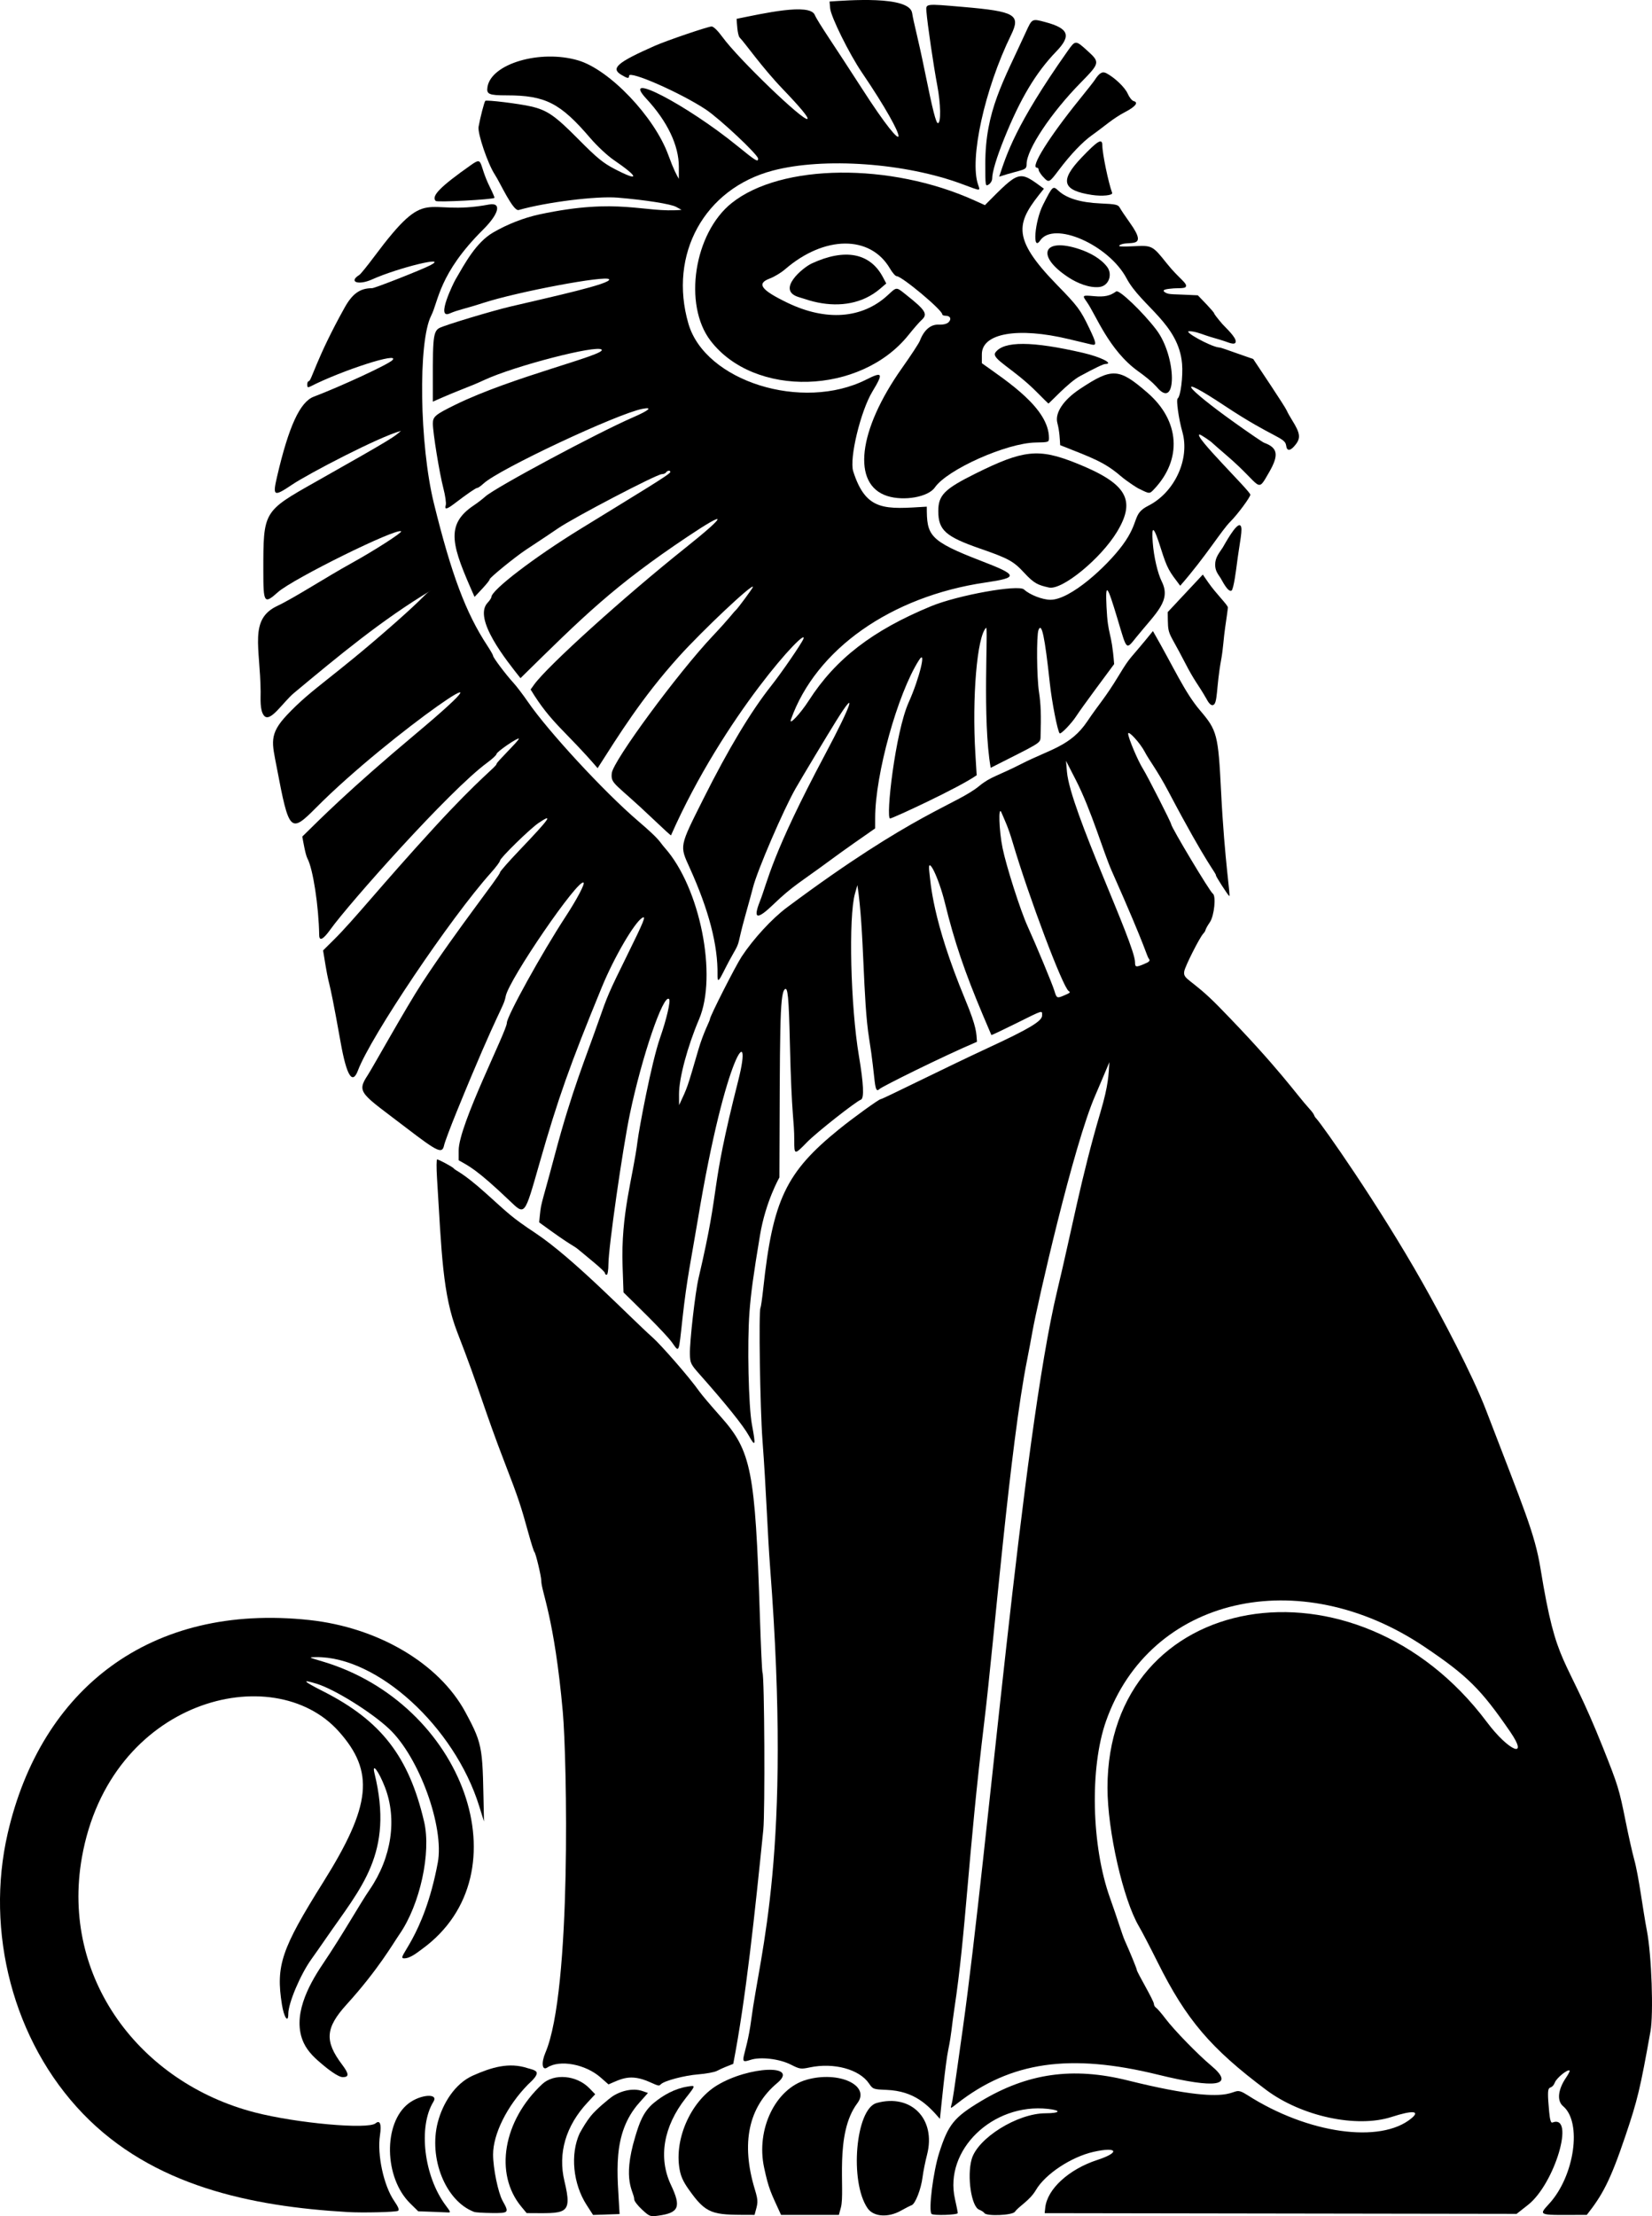<?xml version="1.0" encoding="utf-8"?>
<svg version="1.1" id="Layer_1" xmlns="http://www.w3.org/2000/svg" xmlns:xlink="http://www.w3.org/1999/xlink" x="0px" y="0px"
	 viewBox="0 0 3728.845 5000" enable-background="new 0 0 3728.845 5000" xml:space="preserve">
<g transform="translate(2042.15 -27.274)">
	<path d="M213.168,425.826c55.857-17.919,61.903-12.79,61.903-28.459c0-32.552,54.833-115.032,121.882-183.334
		c43.787-44.607,44.111-46.12,15.448-72.135c-26.878-24.396-27.147-24.392-44.782,0.622
		C248.463,311.533,229.869,376.156,213.168,425.826z"/>
	<path d="M-209.713,621.602c-21,9.705-80.563,59.941-30.173,75.82c19.513,6.153,28.904,9.414,43.845,12.417
		c49.366,9.926,100.603,3.092,140.831-31.418c0,0,13.507-11.587,13.507-11.587l-7.68-14.466
		C-78.278,597.941-134.975,587.062-209.713,621.602z"/>
	<path d="M314.168,453.018c-57.206-41.992-53.939-42.611-133.202,37.118l-23.839-10.78c-189.487-85.69-435.847-83.064-547.531,5.837
		c-85.213,67.83-110.172,229.558-47.958,310.759C-339.37,925.16-99.839,918.301,8.432,783.16
		c11.474-14.322,24.594-29.369,29.155-33.44c15.266-13.622,10.153-22.055-35.092-57.877c-22.254-17.619-20.104-17.699-40.945,1.513
		c-57.442,52.948-139.101,59.078-226.343,16.991c-59.814-28.855-70.346-43.278-39.915-54.658
		c10.149-3.794,25.644-13.116,34.434-20.715c88.83-76.789,192.469-77.677,236.802-2.03c5.592,9.542,12.357,17.349,15.033,17.349
		c11.814,0,103.166,76.368,103.166,86.244c0,1.706,3.393,3.102,7.54,3.102c10.558,0,13.946,7.371,6.711,14.606
		c-3.901,3.901-12.098,5.864-22.8,5.459c-17.862-0.675-32.831,12.274-41.967,36.306c-2.11,5.549-20.182,33.156-40.161,61.35
		c-99.863,140.921-114.026,263.293-33.447,288.981l0.003,0c37.793,12.047,92.443,2.254,107.335-19.235
		c28.187-40.674,161.954-100.307,227.527-101.431c29.386-0.504,30.084-0.746,30.084-10.227
		c-0.121-67.127-93.757-127.397-151.475-168.707v-20.266c0-47.505,81.597-61.701,196.174-34.129
		c23.502,5.655,46.664,11.173,51.471,12.261c12.009,2.718,11.233-2.627-5.427-37.367c-19.721-41.126-25.848-49.34-72.273-96.893
		C236.457,560.169,253.165,528.089,314.168,453.018z"/>
	<path d="M395.296,589.753c-83.955-28.404-100.629,15.031-24.596,64.074c18.613,12.007,45.642,23.486,68.395,21.031
		c21.88-2.361,30.628-28.929,17.445-45.876C441.826,610.067,417.547,597.282,395.296,589.753z"/>
	<path d="M181.843,396.854L181.843,396.854c-0.003,50.532,0.144,51.414,7.766,46.653c4.273-2.668,7.769-8.716,7.769-13.44
		c0-14.491,10.04-47.81,27.282-90.543c36.248-89.838,71.327-148.459,117.331-196.082c34.579-35.795,28.348-52.191-25.259-66.463
		c-29.558-7.869-29.305-8.001-43.315,22.669C222.265,211.629,181.843,277.667,181.843,396.854z"/>
	<path d="M749.014,1304.806c7.149-56.777,15.132-85.651,8.648-91.79c-8.706-8.243-37.146,45.424-39.838,49.511
		c-8.68,13.18-17.106,22.617-17.121,38.777c-0.012,13.029,5.192,19.78,12.296,30.314c2.678,3.971,16.53,33.091,24.712,28.057
		C742.496,1356.733,748.62,1307.934,749.014,1304.806z"/>
	<path d="M-871.39,501.101c62.621-17.802,175.491-31.894,223.509-27.903c62.235,5.173,119.869,14.284,131.859,20.847l12.224,6.69
		c-85.714,7.554-140.21-28.382-320.483,10.216c-35.747,7.654-72.987,22.419-104.541,40.749
		c-38.878,22.585-63.688,69.237-85.522,106.816c-3.623,6.236-44.985,89.845-12.948,76.051c20.717-8.92,31.821-9.536,75.577-23.756
		c78.124-25.389,278.432-62.99,284.37-53.38c6.174,9.989-130.406,39.736-222.508,61.43
		c-42.712,10.061-148.585,42.004-160.691,48.483c-16.2,8.67-14.583,32.041-14.583,166.1c72.739-32.197,75.646-30.105,116.539-49.04
		c68.171-31.565,253.336-79.443,264.409-68.371c11.689,11.691-202.143,61.413-330.448,124.527
		c-45.303,22.285-50.5,26.648-50.5,42.393c0,20.496,14.766,111.297,23.709,145.8c4.338,16.739,6.78,33.929,5.424,38.2
		c-3.365,10.603,2.154,9.747,18.81-2.917c30.888-23.485,49.016-35.933,52.326-35.933c1.914,0,8.358-4.52,14.319-10.045
		c34.603-32.069,301.141-157.254,358.435-168.346c24.274-4.699,15.409,3.293-21.37,19.264
		c-80.865,35.117-310.491,158.147-333.173,178.51c-6.41,5.754-17.772,14.507-25.25,19.451
		c-67.771,44.807-49.701,92.993,0.872,207.05c4.513-4.777,34.089-35.115,34.089-39.639c0-3.74,57.973-50.916,82.1-66.808
		c36.202-23.846,60.66-40.157,71.343-47.577c34.854-24.212,223.743-122.936,235.211-122.936c3.916,0,8.2-1.748,9.521-3.885
		c2.801-4.531,9.735-5.229,9.661-0.971c-0.086,4.996-62.785,42.289-203.892,129.104
		c-104.086,64.037-200.058,137.497-200.058,153.131c0,2.066-3.822,7.824-8.493,12.796c-33.705,35.878,42.931,130.691,74.235,170.154
		c142.29-139.953,210.671-208.06,377.528-319.571c91.38-61.07,89.308-49.852-4.629,25.049
		c-139.035,110.86-312.553,267.623-342.302,309.248l-7.748,10.842c46.438,76.598,79.051,93.225,151.226,177.471
		c47.717-74.577,99.544-158.482,182.871-251.033c53.891-59.856,167.777-167.054,167.777-157.924
		c0,2.306-33.489,47.748-38.672,52.474c-6.216,5.67-12.551,16.243-52.176,58.269c-79.282,84.088-224.948,281.938-227.837,309.458
		c-2.676,25.502,6.987,21.173,94.807,104.96c21.085,20.116,38.567,36.053,38.846,35.416
		c118.942-269.567,311.135-475.997,298.92-443.394c-3.804,10.152-48.889,75.831-72.776,106.017
		c-46.04,58.183-96.486,142.225-152.846,254.641c-54.831,109.367-54.024,105.305-31.02,156.085
		c43.216,95.401,63.849,174.691,62.744,241.118c-0.542,30.486,9.569-2.955,35.354-47.59c17.011-29.445,8.102-17.228,27.478-86.321
		c7.656-27.303,15.448-55.76,17.316-63.238c9.345-37.419,68.909-175.694,96.219-223.366
		c14.311-24.981,72.817-122.304,92.027-153.082c48.197-77.224,34.773-36.697-24.974,75.389
		c-122.642,230.081-129.353,285.899-147.884,332.93c-15.872,40.283-6.224,42.126,31.231,5.969
		c42.918-41.432,63.997-51.995,123.689-96.109c39.239-29,77.797-55.593,105.341-74.748l0.039-23.809
		c0.093-97.998,50.419-279.355,98.606-355.34c18.184-28.675,1.468,40.511-22.848,94.569
		c-30.593,68.009-52.285,262.213-42.06,262.213c5.205,0,156.495-69.89,195.45-97.627l-2.902-47.331
		c-7.859-128.21,3.783-265.89,24.122-285.277c5.477-5.218-8.843,208.61,10.429,315.887c110.971-56.275,112.04-54.82,112.507-69.339
		c1.557-48.646,0.671-74.661-3.446-101.144c-5.171-33.267-5.965-128.189-1.176-140.45c7.178-18.374,14.142,14.345,25.609,120.337
		c4.629,42.78,17.478,108.14,22.184,112.847c2.62,2.62,26.767-22.351,37.177-38.449c13.1-20.256,71.394-98.404,85.769-117.803
		c-6.059-78.145-13.969-59.886-17.224-129.461c-2.594-55.489,1.307-51.029,25.221,28.831c21.518,71.86,18.357,69.042,43.214,38.514
		c44.758-54.968,77.749-81.117,56.34-124.047c-9.418-18.885-18.045-56.236-20.464-88.598c-3.042-40.69,2.453-36.578,18.275,13.678
		c15.002,47.652,18.907,51.43,43.75,84.347c58.266-66.584,93.132-124.849,113.504-145.015
		c15.564-15.409,44.793-54.826,44.793-60.408c0-8.06-131.688-135.764-114.325-135.764c2.398,0,25.146,15.161,28.863,19.235
		c1.069,1.171,15.927,14.145,33.019,28.831c80.177,68.884,66.029,87.023,94.858,37.021c22.505-39.035,19.746-55.227-11.338-66.516
		c-3.205-1.165-32.048-20.791-64.096-43.616c-119.468-85.084-138.489-115.224-25.265-40.031
		c111.1,73.78,136.783,70.928,139.148,90.083c1.685,13.642,10.047,12.478,21.887-3.046c11.232-14.725,9.551-25.507-8.461-54.302
		c-5.112-8.173-10.501-17.854-11.975-21.512c-3.467-8.607-67.154-103.504-75.815-116.514c-74.718-25.88-69.186-25.02-78.365-26.22
		c-19.1-2.495-80.683-36.49-66.104-36.49c11.598,0,25.506,5.235,36.299,9.026c13.935,4.896,28.478,8.418,42.597,13.124
		c6.741,1.87,25.182,11.155,26.085,1.521c0.979-10.448-23.937-32.713-29.823-39.51c-10.321-11.919-18.765-22.818-18.765-24.223
		c0-3.314-32.985-36.875-36.904-40.952c-58.268-2.976-64.44-1.32-72.674-5.888c-14.736-8.174,10.55-8.779,17.888-9.736
		c4.72-0.616,24.211,0.466,26.969-2.892c6.526-7.943-13.609-17.499-42.482-53.693c-32.146-40.298-32.838-40.652-75.374-38.494
		c-26.407,1.34-35.247,0.712-31.077-2.204c17.687-12.372,67.863,11.63,23.825-50.087c-10.398-14.573-20.841-30.113-23.207-34.531
		c-3.813-7.125-8.822-8.235-44.219-9.794c-44.221-1.948-75.898-11.548-94.262-28.567c-12.589-11.667-12.94-11.35-34.662,31.379
		c-18.884,37.148-24.694,107.236-6.705,80.883c30.596-44.819,154.588,9.416,195.04,85.311
		c33.362,62.594,117.895,102.719,125.331,193.134c2.318,28.182-3.382,73.261-9.848,77.887c-3.881,2.777,2.13,45.822,10.551,75.556
		c17.328,61.181-17.525,136.565-76.996,166.532c-37.377,18.836-18.033,34.672-58.241,89.047
		c-35.253,47.675-117.444,123.345-162.77,123.087c-17.947-0.091-46.809-11.376-59.455-23.248
		c-12.54-11.771-149.457,12.871-209.748,37.751c-132.242,54.571-215.675,118.909-276,212.834
		c-19.167,29.843-45.763,58.027-40.323,42.731c56.328-158.376,225.715-277.678,438.692-308.976
		c75.654-11.118,74.592-16.468-9.712-48.944c-118.587-45.682-122.366-57.786-122.366-122.249
		c-93.272,5.564-137.013,11.964-166.088-79.82c-9.131-28.824,16.715-136.028,43.405-180.032c25.2-41.55,23.137-45.575-13.803-26.928
		c-144.313,72.848-363.773,3.957-401.57-126.057c-45.496-156.502,36.169-304.649,190.381-345.369
		c115.368-30.463,299.832-17.279,427.846,30.58c42.921,16.046,40.787,15.968,35.676,1.308
		c-20.062-57.551,14.732-215.826,74.196-337.509c22.566-46.178,10.059-53.485-109.063-63.709
		c-85.908-7.375-83.183-7.746-81.719,11.122c2.102,27.084,16.14,122.742,24.328,165.783c7.974,41.914,8.8,84.428,1.659,85.388
		c-4.335,0.583-11.86-28.954-29.353-115.207C29.094,108.28,20.531,80.775,16.697,56.658
		c-6.365-40.035-148.269-28.346-186.415-25.962l1.372,15.424c1.695,19.043,42.993,102.522,71.439,144.403
		C13.507,353.087,13.982,399.27-97.961,224.926c-59.851-93.213-97.96-147.387-105.115-164.063
		c-11.658-27.175-115.878-3.265-176.414,8.911c0.568,7.952,1.609,36.869,7.185,42.563c12.031,12.288,50.007,66.911,96.993,115.891
		c39.698,41.383,58.699,64.309,55.746,67.261c-7.493,7.493-156.042-135.37-191.52-184.189
		c-10.587-14.568-20.499-24.279-24.781-24.279c-8.028,0-101.275,31.696-128.144,43.558c-84.972,37.514-100.396,50.848-75.75,65.49
		c14.392,8.55,17.481,8.942,17.481,2.221c0-12.723,115.514,37.902,172.866,75.76c31.53,20.814,118.481,102.408,118.481,111.182
		c0,8.43-5.027,5.361-46.616-28.457c-115.113-93.606-266.394-172.114-205.638-106.717c47.418,51.039,73.403,105.473,73.305,153.561
		l-0.055,27.192c-5.376-9.936-10.843-18.507-23.777-53.948c-31.569-86.502-132.831-192.615-203.609-213.364
		c-85.468-25.055-196.154,7.435-204.509,60.032c-2.601,16.375,3.094,18.85,43.257,18.889c87.557,0.06,120.994,17.14,188.89,96.492
		c14.956,17.479,38.555,39.54,52.443,49.024c58.205,39.747,59.44,50.343,2.403,20.604c-26.344-13.736-39.856-24.84-82.038-67.418
		c-52.78-53.273-70.087-65.219-106.815-73.727c-26.863-6.223-100.433-15.208-103.056-12.586
		c-2.307,2.307-11.462,37.647-15.152,58.487c-2.623,14.817,20.772,83.645,36.643,107.804
		C-913.13,439.56-884.072,504.706-871.39,501.101z"/>
	<path d="M477.369,684.74c-14.066,10.153-26.515,12.838-49.824,10.751c-26.977-2.416-27.344-2.143-16.888,12.541
		c20.759,29.157,49.8,109.33,116.286,156.931c33.718,24.14,41.212,35.423,41.846,35.423c46.363,55.752,45.297-68.601-1.109-129.405
		C537.332,731.217,483.801,680.097,477.369,684.74z"/>
	<path d="M399.115,382.791c-49.885,52.219-43.79,74.162,23.414,84.303l0,0c23.13,3.49,47.727,0.975,45.632-4.667
		c-8.414-22.651-22.164-88.949-22.164-106.863C445.995,338.328,436.102,344.073,399.115,382.791z"/>
	<path d="M395.186,250.735c-69.324,85.577-112.623,154.827-96.808,154.827c2.137,0,3.885,2.203,3.885,4.896
		c0,3.958,9.347,15.539,9.869,15.539c13.327,14.373,13.496,14.3,36.042-15.578c26.234-34.765,53.097-62.949,74.512-78.174
		c29.792-21.179,46.579-37.495,75.386-52.568c22.929-11.996,30.079-21.29,18.673-24.272c-3.835-1.002-9.874-8.519-13.42-16.703
		c-6.11-14.104-29.61-36.57-48.502-46.368c-8.894-4.613-15.727-0.454-26.31,16.013C426.377,211.668,411.38,230.745,395.186,250.735z
		"/>
	<path d="M529.292,1130.173c23.418,11.67,23.2,11.664,33.46,0.843c63.927-67.418,58.159-154.268-14.431-217.292
		c-64.974-56.413-79.894-57.274-152.984-8.831c-37.305,24.726-56.808,54.096-50.864,76.597c5.144,19.476,5.67,38.664,6.35,50.129
		c73.278,28.999,99.528,38.063,135.946,69.113C503.883,1115.323,529.292,1131.11,529.292,1130.173z"/>
	<path d="M385.785,1071.743c-83.48-33.263-118.048-29.644-225.309,23.592c-71.223,35.349-84.854,49.105-84.73,85.5
		c0.146,42.53,16.439,57.082,94.167,84.1c64.867,22.548,75.395,28.329,99.962,54.895c21.86,23.638,30.345,27.373,55.698,32.999
		c29.415,6.549,116.867-65.013,153.57-125.668C523.081,1154.553,500.887,1117.606,385.785,1071.743z"/>
	<path d="M452.795,848.532c20.023-0.502-10.518-15.888-49.529-24.952c-115.82-26.913-180.162-27.191-198.728-0.862
		c-10.039,14.237,40.583,35.751,93.843,89.484c13.888,14.01,25.505,25.475,25.82,25.514c1.876,0.136,45.397-47.867,71.296-61.818
		C430.67,856.95,448.048,848.648,452.795,848.532z"/>
	<path d="M685.12,1341.436l-12.32-17.804c-2.696,2.882-81.64,87.263-79.184,84.639c0.658,56.819-1.268,35.909,38.35,112.946
		c23.014,44.75,29.006,47.845,48.626,82.005c2.24,3.9,8.26,16.186,14.765,14.959c11.613-2.191,7.065-38.733,19.059-103.647
		c4.347-23.532,5.316-47.91,8.86-71.775c3.331-22.434,6.113-42.537,6.179-44.675C729.629,1392.548,702.833,1367.033,685.12,1341.436
		z"/>
	<path d="M-287.809,4726.888c51.139-42.725-63.735-38.37-135.673,5.145c-60.926,36.853-99.406,126.15-83.45,195.839
		c4.299,18.775,15.38,33.887,26.649,49.176c36.496,49.514,54.395,47.047,141.284,47.342c7.309-27.144,9.472-28.58,0.64-57.598
		C-369.978,4862.909-352.749,4781.144-287.809,4726.888z"/>
	<path d="M-494.423,4761.019c23.119-29.415,23.089-29.209,3.739-26.044c-28.385,4.644-54.109,18.905-76.054,37.087
		c-23.981,19.87-32.611,46.201-41.4,75.308c-30.876,102.244-2.486,123.944-2.486,142.039c0,3.74,7.932,14.112,17.628,23.048
		c16.834,15.517,18.453,16.139,35.933,13.81c47.392-6.315,53.003-19.483,29.471-69.161
		C-556.692,4895.675-544.744,4825.044-494.423,4761.019z"/>
	<path d="M-598.918,4771.012l19.327-21.685c0,0-12.203-4.254-12.212-4.258c-22.554-7.862-51.311,0.068-70.082,13.501
		c-4.192,3-34.467,27.107-47.143,43.26c-9.582,12.21-17.286,25.064-24.752,38.597c-21.584,46.988-15.046,113.896,15.798,161.701
		l14.46,22.413l59.878-2.092C-648.142,4932.899-662.465,4842.309-598.918,4771.012z"/>
	<path d="M-106.929,4772.427c30.283-40.181-42.12-73.566-114.737-52.905c-70.01,19.918-114.33,111.55-95.787,198.042
		c10.549,49.207,14.808,55.54,38.247,106.827h130.553l4.491-16.51C-133.853,4969.95-159.38,4842.021-106.929,4772.427z"/>
	<path d="M-63.464,4771.983c-47.517,13.198-61.623,177.953-20.337,237.528v-0.001c13.442,19.397,46.647,21.648,75.654,5.131
		c9.417-5.361,20.045-10.774,23.62-12.028c8.404-2.948,21.428-36.401,24.792-63.684c1.449-11.75,6.009-34.476,10.132-50.5
		C71.052,4808.16,14.503,4750.328-63.464,4771.983z"/>
	<path d="M1675.241,4383.633c-9.469-49.21-18.182-123.036-28.81-161.418c-4.142-14.956-12.784-53.414-19.205-85.462
		c-14.645-73.093-17.053-80.92-51.383-167.039c-87.743-220.108-103.352-173.262-140.892-403.995
		c-12.766-78.466-37.205-133.652-122.74-356.641c-30.962-80.719-100.274-211.357-142.84-286.766
		c-99.956-177.078-227.523-357.994-240.656-371.737c-7.081-7.407-0.838-5.914-15.607-22.075
		c-30.216-33.059-66.539-89.397-204.26-230.149c-62.326-63.698-81.837-60.51-77.833-80.127c2.514-12.319,33.99-74.583,42.619-84.304
		c8.469-9.541,0.693-4.768,15.155-26.052c9.885-14.546,14.394-59.636,6.454-64.543c-6.456-3.988-93.858-149.97-93.858-156.432
		c0-3.644-53.698-109.12-63.286-124.307c-11.958-18.943-33.83-70.736-33.83-80.111c0-8.417,27.417,21.635,37.465,41.065
		c9.531,18.431,27.981,41.182,53.819,90.204c89.005,168.864,106.833,182.173,106.833,188.553c0,2.665,25.129,41.755,29.872,46.468
		c4.24,4.212-10.159-74.387-18.309-236.963c-6.366-126.977-8.871-136.605-47.242-181.567
		c-35.257-41.316-58.657-96.055-106.488-179.135c-56.255,69.495-48.645,53.377-76.947,100.021
		c-31.948,52.653-43.507,62.45-71.689,104.293c-37.384,55.508-84.799,62.812-148.161,95.279
		c-51.69,26.488-69.874,28.943-94.675,49.437c-52.004,42.975-145.767,59.104-434.775,274.617
		c-33.504,24.984-75.731,70.813-102.03,110.732c-13.972,21.208-71.639,134.723-71.639,141.019c0,3.906-14.354,28.687-26.382,69.94
		c-25.324,86.863-23.722,82.529-43.27,124.308l-0.136-24.603c-0.198-35.823,19.022-107.755,45.174-169.069
		c42.027-98.533,2.331-297.365-77.234-386.855c-13.581-15.276-7.365-15.346-61.307-61.495
		c-75.362-64.473-201.931-201.36-247.546-267.724c-11.162-16.24-26.096-35.827-33.185-43.527
		c-16.649-18.083-45.578-56.526-45.578-60.567c0-1.721-5.87-12.051-13.044-22.955c-48.367-73.513-80.959-160.281-120.532-320.884
		c-32.595-132.289-36.023-364.896-6.24-423.448c16.834-33.094,17.234-94.897,117.098-194.092
		c36.56-36.315,42.626-62.257,13.269-56.75c-150.974,28.325-134.241-49.479-258.746,117.314
		c-15.756,21.108-30.907,39.775-33.67,41.484c-25.426,15.727-2.154,24.021,28.607,10.193c58.795-26.429,175.33-54.78,131.505-31.993
		c-19.6,10.191-125.099,51.712-131.394,51.712c-27.084,0-44.286,12.16-61.944,43.789c-64.608,115.734-74.771,165.981-81.039,165.981
		c-1.876,0-3.411,3.511-3.411,7.802c0,6.162,1.429,7.073,6.798,4.333c72.224-36.848,204.041-79.156,185.491-59.534
		c-8.845,9.356-114.667,58.494-177.626,82.48c-31.065,11.835-56.487,67.268-82.786,180.515
		c-10.284,44.286-7.45,45.775,34.016,17.879c36.184-24.343,196.898-108.4,245.819-121.308
		c-17.335,14.371-8.638,11.104-192.289,114.75c-119.116,67.224-118.481,66.147-118.481,201.043c0,73.211,1.791,75.816,33.019,48.027
		c34.046-30.295,268.954-146.175,277.994-137.134c2.704,2.703-60.862,43.52-110.493,70.948
		c-61.158,33.798-128.988,78.314-169.506,97.545c-63.723,30.246-38.023,92.536-37.118,193.383
		c0.127,14.025-2.263,42.079,7.708,53.967c14.017,16.7,42.212-30.053,68.078-51.583c98.822-82.254,198.147-164.867,308.492-230.862
		c-15.693,9.416-8.353,9.237-80.86,73.141c-143.781,126.722-186.253,146.588-244.134,207.982
		c-41.192,43.692-33.402,62.778-22.982,117.62c27.948,147.1,30.682,149.892,89.151,91.013
		c164.162-165.314,490.918-389.457,224.232-165.92c-151.629,127.097-215.401,191.918-255.646,231.396
		c1.897,10.207,7.006,40.865,11.703,49.643c12.518,23.39,25.388,107.392,26.467,172.751c0.238,14.42,8.954,9.958,25.395-13
		c41.136-57.445,268.133-313.17,353.521-375.853c11.74-8.619,21.346-17.574,21.346-19.902c0-4.659,47.51-37.362,50.286-34.613
		c2.443,2.419-50.286,52.865-50.286,57.075c0,6.034-37.179,30.688-139.847,142.633c-122.2,133.24-180.423,207.623-227.801,254.517
		l-23.858,23.614c17.984,112.124,6.324,20.966,39.616,207.346c13.507,75.62,26.587,96.762,39.16,63.296
		c28.667-76.299,208.807-343.981,299.889-445.622c11.335-12.649,20.61-24.986,20.61-27.416c0-5.843,67.7-72.054,86.975-85.062
		c34.843-23.514,25.911-10.743-42.848,61.268c-24.27,25.418-44.128,48.034-44.128,50.258c0,7.266-95.166,125.998-175.835,249.26
		c-35.549,54.318-112.361,192.435-122.507,207.828c-26.553,40.287-15.31,40.965,87.965,119.992
		c70.722,54.118,79.97,58.321,84.294,38.307c1.5-6.944,14.124-40.594,28.054-74.779c97.458-239.175,105.739-234.113,110.963-261.313
		c7.296-37.988,164.688-267.42,175.817-256.291c3.108,3.108-15.465,38.197-40.405,76.335
		c-53.834,82.326-132.808,225.057-132.808,240.03c0,18.274-108.774,230.01-108.766,287.854l0.004,22.154
		c22.982,13.065,39.879,19.731,113.747,90.067c36.438,34.696,34.103,37.55,68.936-84.24
		c41.478-145.027,68.35-220.871,140.421-396.325c27.638-67.282,73.872-146.469,91.477-156.676c8.935-5.18,3.974,7.001-35.378,86.859
		c-40.483,82.152-43.014,88.008-64.014,148.075c-28.583,81.757-59.639,154.941-97.799,298.644
		c-35.473,133.589-30.379,101.815-35.727,153.642c80.768,59.254,74.237,49.204,90.664,63.039
		c17.293,14.565,57.859,46.732,57.859,51.501c0,2.058,1.748,3.742,3.885,3.742c2.167,0,3.92-10.735,3.963-24.279
		c0.121-37.394,31.902-259.572,48.482-338.934c26.919-128.848,75.69-271.593,88.439-258.844c3.913,3.914-5.731,45.463-20.135,86.748
		c-20.101,57.609-47.651,206.598-50.955,232.964c-10.534,84.06-38.127,163.588-33.871,283.666l2.072,58.475
		c19.453,19.131,93.519,90.648,109.669,113.135c16.335,22.745,14.591,26.792,23.453-54.392
		c9.935-91.008,20.223-136.252,34.615-222.849c64.11-385.796,125.209-447.87,91.612-315.371
		c-67.974,268.074-37.066,221.761-89.954,447.281c-7.586,32.344-20.243,143.354-19.535,171.329
		c0.518,20.478,1.704,22.909,22.753,46.616c57.648,64.932,97.57,114.607,109.885,136.731c15.306,27.497,16.417,23.831,7.364-24.316
		c-7.682-40.865-10.827-183.29-5.588-253.097c3.257-43.399,8.838-84.199,23.827-174.213
		c12.671-76.089,43.823-130.239,43.771-130.135c1.247-328,0.289-412.818,11.908-424.437c7.02-7.02,9.298,16.452,11.737,120.939
		c4.049,173.445,9.902,170.787,9.907,220.95c0.004,31.98,0.423,32.015,29.26,2.45c20.704-21.227,108.888-90.729,121.273-95.581
		c7.49-2.934,5.941-36.15-4.596-98.545c-18.871-111.742-23.773-313.954-8.881-366.382l5.415-19.066
		c15.88,103.184,12.03,257.37,26.628,346.96c15.026,92.224,10.248,125.556,23.388,113.018
		c5.66-5.401,139.257-72.073,219.935-106.484c-1.716-20.008,0.399-30.424-26.775-95.88
		c-74.988-180.633-77.829-264.204-80.892-288.434c-5.01-39.618,20.951,12.618,35.305,71.037
		c21.59,87.866,44.096,154.315,85.674,252.962c10.216,24.239,18.858,44.534,19.2,45.1c0.344,0.567,25.328-11.233,55.521-26.221
		c63.116-31.333,58.934-30.075,58.934-17.714c0,12.439-29.215,29.956-120.515,72.258
		c-100.41,46.523-239.435,116.321-243.812,116.321c-3.846,0-62.345,42.26-94.104,67.981
		c-119.825,97.045-149.358,159.096-170.951,359.193c-2.413,22.358-5.238,42.029-6.278,43.712
		c-4.271,6.911-0.91,226.386,4.583,299.343c8.368,111.113,11.308,209.744,17.334,288.333
		c49.449,644.811-22.413,862.746-42.668,1017.773c-11.429,87.461-32.92,101.482-1.662,91.167
		c22.436-7.404,65.19-2.382,90.916,10.679c20.206,10.259,22.525,10.603,42.731,6.348c54.366-11.45,111.92,4.125,133.706,36.186
		c8.795,12.943,9.677,13.266,39.616,14.494c63.163,2.59,93.148,33.815,120.548,65.452c3.352-32.313,12.355-125.12,18.865-156.342
		c7.236-34.712,7.731-53.124,13.531-91.289c26.575-174.867,30.46-341.779,67.963-650.676
		c21.462-176.779,57.689-621.235,96.699-815.772c3.213-16.024,8.645-44.868,12.07-64.096
		c10.543-59.189,92.375-419.845,142.022-532.195c4.357-9.859,26.381-62.084,31.334-73.808
		c-1.998,28.732-1.651,50.261-20.125,112.725c-43.975,148.687-64.546,265.162-97.45,401.988
		c-79.885,332.125-156.526,1261.346-213.152,1664.565c-21.922,156.103-22.824,162.149-25.775,172.758
		c-2.66,9.566-2.608,9.556,12.575-2.346c120.95-94.812,254.824-114.101,453.383-65.324
		c132.612,32.577,175.009,25.383,120.246-20.402c-30.264-25.303-83.471-79.979-103.205-106.053
		c-8.893-11.752-18.365-22.765-21.048-24.473c-2.684-1.708-4.879-5.422-4.879-8.251c0-7.763-38.66-72.083-38.775-77.337
		c-0.061-2.75-15.582-40.613-27.338-66.689c-4.968-11.019-17.799-52.852-32.978-95.173
		c-42.111-117.402-46.113-294.275-9.038-399.394c98.724-279.904,435.127-358.271,718.832-167.455
		c96.675,65.022,127.365,95.417,193.313,191.453c43.677,63.606-3.244,44.15-52.622-21.821
		c-295.702-395.066-856.278-297.916-856.278,148.397c0,96.878,35.402,252.526,71.171,312.915
		c6.328,10.683,25.352,47.194,42.277,81.136c64.32,128.99,119.566,193.914,244.625,287.473
		c80.001,59.85,204.269,86.636,283.294,61.063c47.192-15.272,65.322-14.005,44.683,3.124
		c-69.67,57.821-233.897,34.655-369.782-52.161c-51.171-32.694,12.56,37.138-270.447-33.312
		c-124.247-30.928-226.134-16.489-331.888,47.035c-60.444,36.308-73.332,52.305-93.83,116.472
		c-13.588,42.537-24.557,130.329-17.202,137.684c4.09,4.086,59.142,2.294,59.142-1.924c0-2.249-2.837-16.562-6.304-31.807
		c-25.07-110.226,85.067-216.89,209.873-203.251c31.585,3.452,27.915,9.802-5.719,9.895
		c-63.359,0.174-153.33,56.301-166.548,103.898c-10.784,38.831-0.548,106.932,17.08,113.634c5.023,1.91,10.28,5.328,11.681,7.597
		c4.687,7.583,63.034,5.18,68.88-2.836c9.628-13.203,33.272-24.914,47.555-49.288c20.997-35.827,79.576-74.596,129.882-85.956
		c54.504-12.308,60.927,1.194,8.678,18.241c-64.315,20.983-113.072,65.597-117.552,107.567l-1.332,12.48l1065.208,1.623
		l25.834-20.302c60.443-47.501,107.24-205.846,54.899-185.761c-3.303,1.267-5.482-6.031-7.187-24.077
		c-7.361-77.923,2.327-40.825,13.023-66.65c4.373-10.558,29.209-30.403,33.135-26.477c0.899,0.9-2.703,8.02-8.005,15.822
		c-18.449,27.151-21.065,52.412-6.676,64.479c43.205,36.235,25.842,157.614-31.476,220.041
		c-26.549,28.915-24.169,25.219,84.902,25.219c34.537-43.908,52.405-74.939,87.374-178.693
		c27.271-80.915,33.016-104.883,56.323-235.02C1690.423,4570.45,1685.784,4438.427,1675.241,4383.633z M359.379,2273.283
		L359.379,2273.283c-15.666,6.736-16.555,6.284-21.736-11.006c-4.395-14.669-40.687-101.984-60.492-145.535
		c-16.038-35.269-48.019-135.274-56.369-176.266c-8.012-39.333-9.85-97.453-2.534-80.12c8.206,19.443,14.751,31.564,25.533,67.981
		c36.46,123.14,112.761,325.588,126.198,334.838C374.575,2266.34,373.792,2267.087,359.379,2273.283z M541.015,2202.018
		c-19.191,8.019-21.212,7.67-21.212-3.664c0-41.345-146.196-343.688-153.644-429.595l-2.162-24.941l21.929,42.731
		c35.544,69.263,62.438,163.264,81.384,205.885c82.073,184.641,78.07,191.018,84.367,198.901
		C556.704,2197.629,538.863,2202.018,541.015,2202.018z"/>
	<path d="M-1063.753,4768.924c12.087-19.558-29.389-16.543-56.266,4.089c-57.429,44.085-55.441,167.263,3.637,225.346l18.238,17.93
		c13.792,0.504,61.112,2.201,67.009,2.595c6.647,0.444,6.238-0.949-4.457-15.149
		C-1085.31,4937.722-1098.76,4825.568-1063.753,4768.924z"/>
	<path d="M-550.218,4729.463c8.022-7.779,52.914-19.597,83.775-22.055c17.913-1.426,36.94-4.929,42.281-7.782
		c11.585-6.188,28.062-12.403,37.066-15.944c28.764-148.763,48.396-336.766,67.813-527.59c4.195-41.231,2.643-347.954-1.798-355.139
		c-1.042-1.687-3.746-60.551-6.008-130.809c-10.472-325.253-19.155-369.158-88.355-446.729
		c-21.185-23.748-42.692-49.095-47.792-56.327c-24.456-34.678-87.894-106.229-105.101-121.573
		c-53.446-47.658-178.829-178.866-265.653-236.498c-53.809-35.717-59.438-42.818-110.42-88.59
		c-56.747-50.947-68.467-50.739-74.1-57.504c-2.773-3.331-33.513-19.814-36.952-19.814c-1.581,0-1.718,18.792-0.303,41.76
		c10.483,170.159,12.479,262.603,45.946,348.596c51.938,133.458,58.478,168.585,108.164,297.224
		c29.027,75.152,35.157,93.437,52.747,157.328c5.882,21.365,11.742,39.721,13.021,40.789c2.957,2.469,15.495,54.976,15.495,64.888
		c0,24.08,29.413,81.235,48.619,296.382c9.017,101.014,20.598,628.256-39.281,768.317c-9.79,22.902-7.542,41.234,4.119,33.593
		c28.244-18.507,86.372-7.652,120.66,22.529l17.609,15.5c29.139-12.535,49.127-24.804,93.005-5.296l-0.001,0.002
		C-554.77,4734.01-554.884,4733.988-550.218,4729.463z"/>
	<path d="M-1184.447,4844.324c3.734-24.666-0.046-34.758-9.941-26.546c-17.274,14.336-178.417-0.191-272.797-24.593
		c-258.555-66.849-438.171-302.709-390.184-574.956c62.998-357.408,432.121-449.624,579.67-284.823
		c81.492,91.02,73.688,167.15-34.891,340.347c-94.673,151.015-107.258,188.35-93.169,276.396
		c4.636,28.973,14.324,42.951,14.324,20.668c0-24.13,27.317-88.708,52.156-123.298c7.672-10.683,22.366-31.659,32.655-46.615
		c79.362-115.359,154.111-191.723,109.803-372.541c-6.393-26.089,9.449-5.222,23.468,30.913
		c28.039,72.274,15.047,159.234-34.599,231.589c-22.998,33.514-57.966,96.958-106.399,168.799
		c-32.59,48.342-69.37,118.022-42.352,176.442c9.698,20.971,26.982,36.319,44.484,50.835c8.262,6.854,32.938,26.676,43.698,26.676
		c14.741,0,14.349-7.288-1.522-28.338c-39.934-52.966-37.716-82.736,10.086-135.398c71.62-78.899,104.829-137.376,119.553-158.688
		c46.383-67.131,71.913-184.073,55.485-254.159c-34.421-146.852-96.879-227.473-227.583-293.767
		c-46.091-23.378-49.968-27.796-15.114-17.223c40.288,12.222,123.298,63.784,163.673,101.667
		c67.69,63.513,125.06,221.24,109.915,302.19c-32.251,172.377-96.391,215.486-76.165,215.737
		c14.118,0.174,30.155-13.323,40.816-21.068c234.498-170.365,92.955-554.799-225.181-648.866
		c-31.748-9.387-31.949-9.523-14.188-9.729c138.41-1.589,312.263,157.018,368.097,335.814l10.918,34.961
		c-3.695-165.948,0.364-168.333-42.081-246.827c-59.406-109.859-196.98-190.934-352.334-207.635
		c-359.283-38.626-605.443,155.526-680.624,481.331c-51.032,221.155,11.682,468.459,169.959,632.595
		c157.348,163.173,379.235,209.063,597.379,221.801c34.395,2.008,108.91,0.183,113.71-2.784c3.307-2.043,0.831-8.435-8.553-22.077
		C-1176.12,4958.486-1191.182,4888.819-1184.447,4844.324z"/>
	<path d="M-929.163,4888.117c0-46.146,31.714-109.776,78.546-157.599c5.007-5.113,20.8-18.022,19.96-26.612
		c-0.622-6.363-15.583-8.903-20.483-10.519c-42.499-14.012-81.885-1.753-123.492,16.656
		c-40.645,17.984-68.226,62.999-79.233,105.045c-21.284,81.299,17.257,178.268,81.97,202.609c3.205,1.205,21.123,2.328,39.818,2.498
		c38.763,0.349,39.512-0.489,24.458-27.424C-917.797,4974.56-929.163,4919.349-929.163,4888.117z"/>
	<path d="M-715.985,4770.793l17.304-18.573l-13.014-13.428c-28.821-29.736-79.934-34.255-106.59-9.424
		c-88.219,82.18-108.734,202.29-47.213,276.43c-0.1,0,0.075,0.091,12.084,14.563c87.902,0.15,104.273,6.503,85.384-71.725
		C-783.303,4885.379-765.241,4823.661-715.985,4770.793z"/>
	<path d="M-1058.651,480.664c3.48,3.481,128.647-3.124,132.58-6.995c0.633-0.622-3.951-11.394-10.185-23.937
		c-26.567-53.446-14.084-70.311-41.933-50.745C-1048.261,448.218-1069.518,469.797-1058.651,480.664L-1058.651,480.664z"/>
</g>
</svg>
